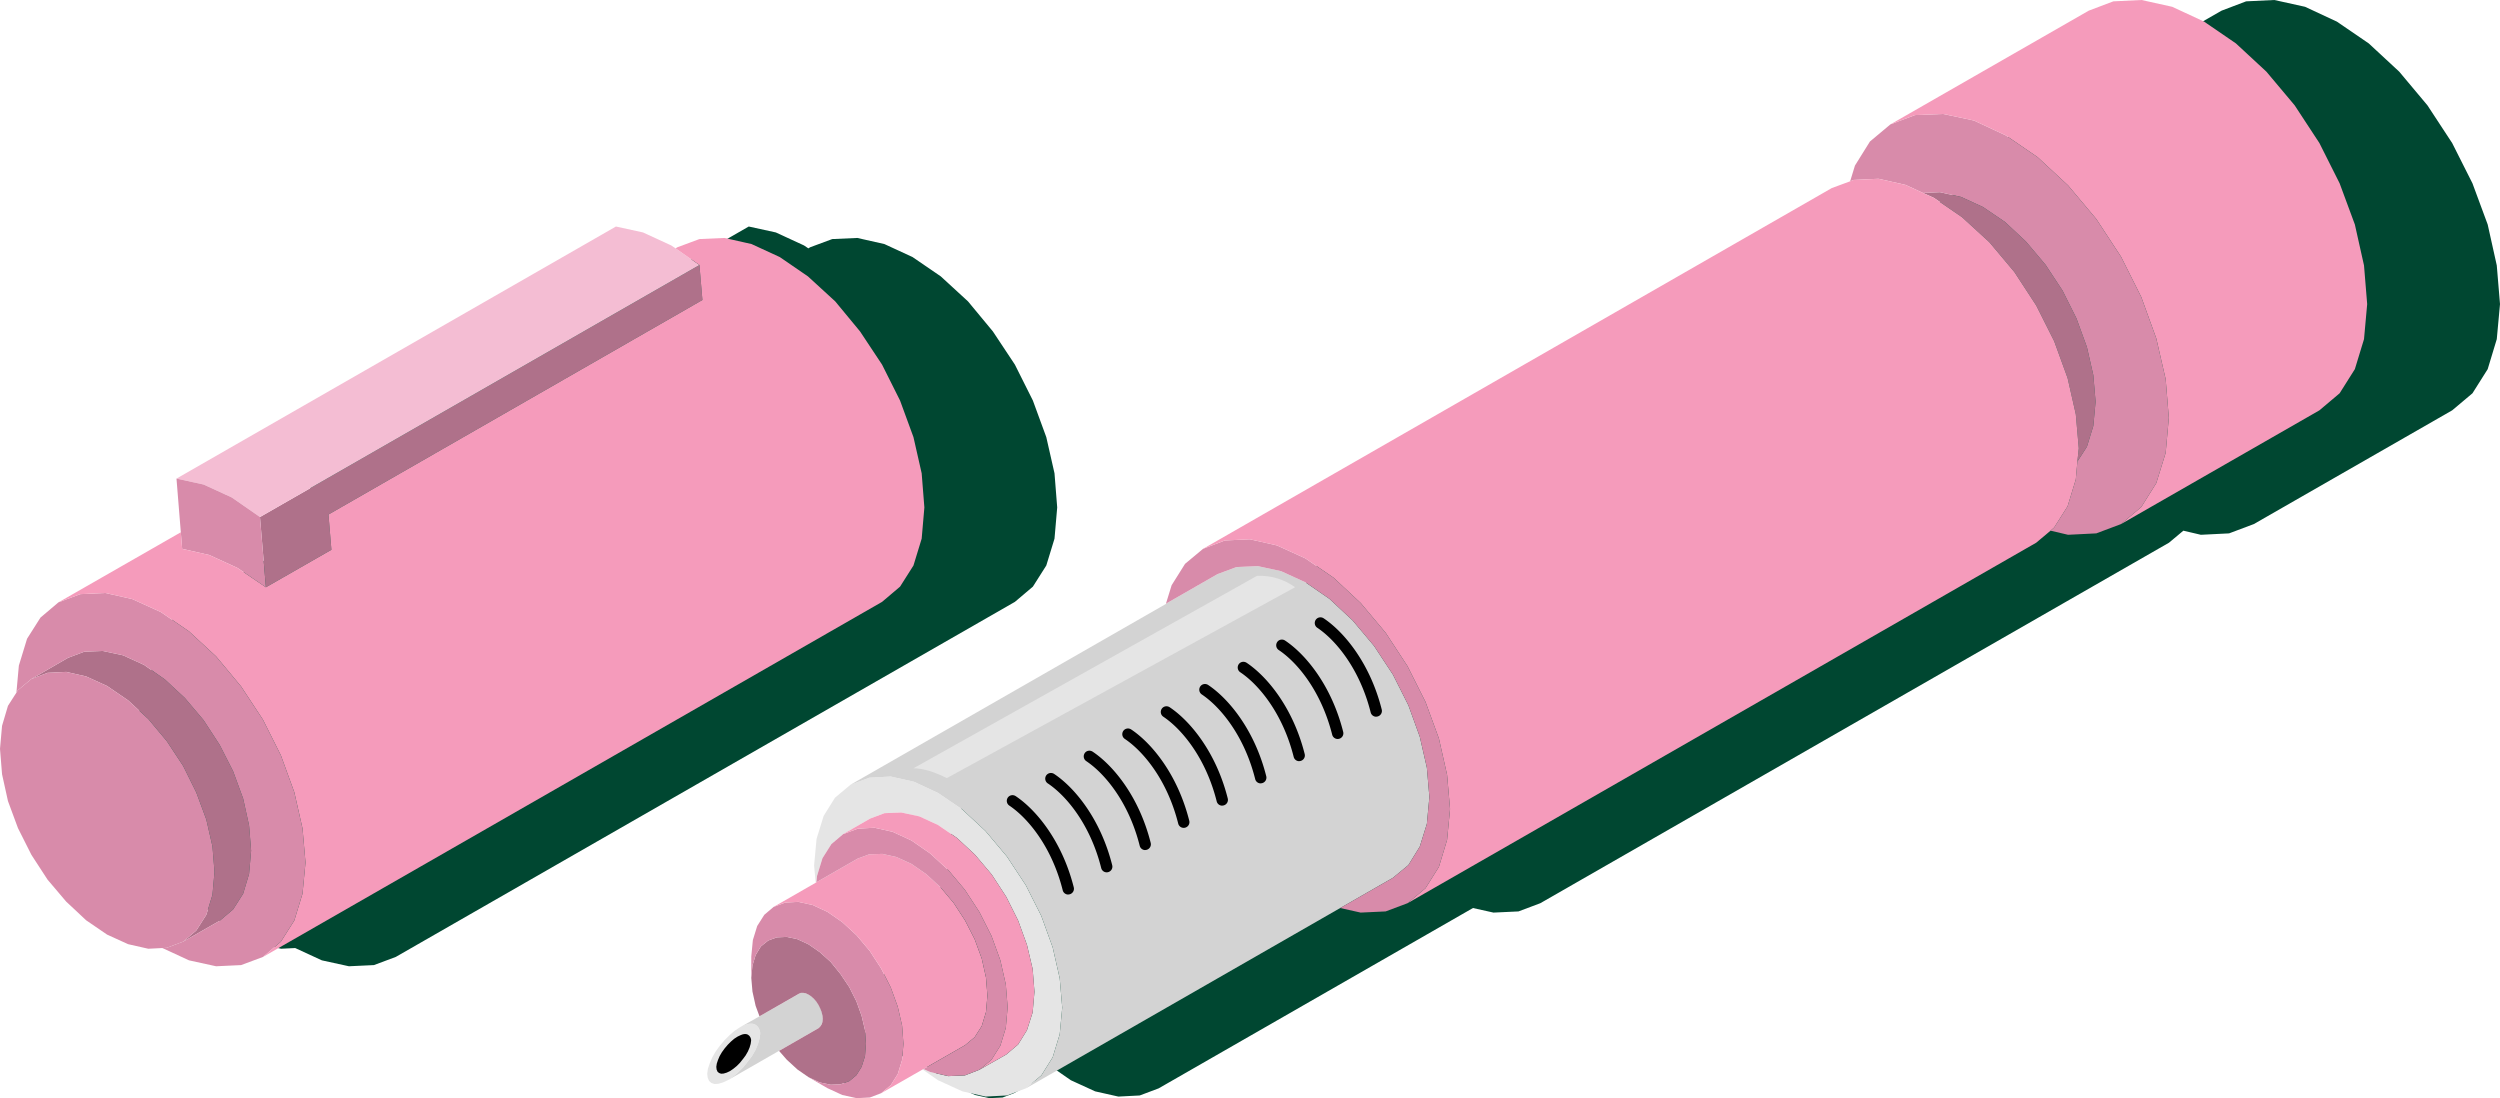 <svg xmlns="http://www.w3.org/2000/svg" width="426.67" height="187.42" xmlns:v="https://vecta.io/nano"><path d="M176.28 100.12l2.29-3.61 1.4-4.58.46-5.32-.46-5.83-1.4-6.17-2.29-6.25-3.07-6.13-3.76-5.67-4.24-5.12-4.65-4.27-4.82-3.3-4.81-2.22-4.62-1.04-4.27.19-3.77 1.4-.31.19-.74-.5-4.81-2.22-4.62-1.01-75 43.02.74 9.16-20.89 11.96-3.06 2.6-2.29 3.61-1.4 4.58-.43 4.62-1.43 2.25-1.01 3.41-.35 3.93.35 4.34 1.01 4.58 1.7 4.62 2.29 4.55 2.76 4.23 3.18 3.76 3.42 3.19 3.57 2.44 3.57 1.63 3.46.78 2.4-.12 4.55 2.1 4.62 1.01 4.27-.2 3.72-1.39 105.67-60.6 3.07-2.6zM426.12 45.3l-1.55-6.98-2.6-7.03-3.46-6.87-4.23-6.45-4.81-5.74-5.2-4.82-5.44-3.72-5.43-2.53L388.16 0l-4.82.23-4.19 1.59-33.85 19.41-3.49 2.92-2.57 4.11-.81 2.68-3.15 1.16-107.29 61.57-3.07 2.56-2.29 3.65-.97 3.15v.04l-53.85 30.86-2.64 2.21-1.94 3.11-1.2 3.92-.43 4.54.28 2.95-7.19 4.12-1.59 1.35-1.2 1.91-.74 2.4-.27 2.8v3.65l.19 2.33.55 2.44.66 1.79-3.38 1.9-.89.58-.86.74-.85.85-.82.97-.7.98-.58 1-.42 1.01-.32.94-.11.81.08.7.23.54.39.35.54.2.66-.04.78-.24.85-.38 8.74-5.01 1.32 1.51 1.82 1.67 1.9 1.32 3.22 1.87 2.53 1.16 2.44.54 2.25-.11 1.95-.74 7.06-4.04 2.64 1.83 4.15 1.9 3.96.89 3.65-.19 3.22-1.21 53.65-30.78 3.5.78 4.27-.2 3.72-1.4 107.3-61.53 2.45-2.05 2.99.7 4.81-.24 4.23-1.59 33.85-19.41 3.46-2.91 2.6-4.12 1.55-5.12.55-5.98-.55-6.6z" fill="#004731"/><path d="M156.91 139.33l-3.07-.66-2.87.11-2.48.93-4.58 2.64-2.02 1.71-1.52 2.41-.93 3.03-.11 1.08-.12.08-.27-2.95.42-4.54 1.21-3.92 1.94-3.11 2.64-2.21 3.22-1.2 3.65-.2 3.96.89 4.11 1.91 4.16 2.83 3.96 3.69 3.65 4.35 3.22 4.89 2.64 5.24 1.94 5.36 1.2 5.28.43 5-.43 4.54-1.2 3.93-1.94 3.1-2.64 2.21-3.22 1.21-3.65.19-3.96-.89-4.16-1.9-2.64-1.83.16-.08 1.13.51 3.1.7 2.83-.12 2.49-.97 4.58-2.6 2.02-1.71 1.51-2.44.97-3.03.31-3.53-.31-3.89-.97-4.11-1.51-4.16-2.02-4.03-2.48-3.81-2.88-3.41-3.06-2.84-3.23-2.21-3.18-1.47z" fill="#e5e5e5"/><path d="M145.15 133.93l53.84-30.86v-.04l8.81-5.05 3.23-1.2 3.64-.16 3.96.86 4.16 1.9 4.11 2.83 3.96 3.69 3.65 4.35 3.22 4.89 2.64 5.24 1.94 5.36 1.21 5.28.43 5.01-.43 4.58-1.21 3.88-1.94 3.14-2.64 2.18-9 5.16-53.65 30.78 2.64-2.21 1.94-3.1 1.2-3.93.43-4.54-.43-5-1.2-5.28-1.94-5.36-2.64-5.24-3.22-4.89-3.65-4.35-3.96-3.69-4.16-2.83-4.11-1.91-3.96-.89-3.65.2-3.22 1.2z" fill="#d3d3d3"/><path d="M128.34,180.24l-.74.97-.78.97-.85.85-.89.74-.85.58-.85.39-.78.23-.66.04-.54-.19-.39-.35-.23-.54-.08-.7.12-.82.31-.93.43-1.01.58-1.01.7-.97.82-.97.85-.85.85-.74.89-.58.85-.39c2.17-.93,2.72.97,2.64,1.51l-.12.82-.27.93-.43,1.01-.58,1.01Z" fill="#e5e5e5"/><path d="M127.27,180.11l-.48.64-.51.64-.56.56-.59.48-.56.38-.56.26-.51.15-.43.03-.36-.13-.26-.23-.15-.36-.05-.46.08-.54.2-.61.28-.66.38-.66.46-.64.54-.64.56-.56.56-.48.59-.38.56-.26c1.43-.61,1.79.64,1.73.99l-.08.54-.18.61-.28.66-.38.66Z"/><path d="M140.37,173.33l.04.54-.04.54-.16.43-.23.35-.27.27-6.75,3.88-8.73,5.01.85-.58.89-.74.85-.85.78-.97.74-.97.58-1.01.43-1.01.27-.93.12-.82c.08-.54-.47-2.45-2.64-1.51l-.85.39,3.38-1.9,6.72-3.84.35-.16h.43l.43.08.47.23.47.31.47.43.39.47.39.58.27.58.23.58.16.62Z" fill="#d3d3d3"/><path d="M140.41 173.87l-.04-.54-.15-.62-.23-.58-.28-.58-.38-.59-.39-.46-.47-.43-.46-.31-.47-.23-.43-.08h-.42l-.35.15-6.72 3.85-.66-1.79-.54-2.44-.2-2.33.2-2.1.54-1.78.89-1.48 1.25-1.01 1.47-.54 1.71-.08 1.82.39 1.91.89 1.9 1.32 1.86 1.67 1.67 2.06 1.51 2.25 1.21 2.41.89 2.48.58 2.45.16 2.33-.16 2.09-.58 1.83-.89 1.43-1.21 1.01-1.51.55-1.67.07-1.86-.39-1.9-.89-1.91-1.32-1.82-1.67-1.32-1.51 6.75-3.88.28-.28.23-.34.15-.43.04-.55z" fill="#af718a"/><path d="M153.96 175.04l.23 3.11-.23 2.75-.74 2.41-1.2 1.9-1.63 1.36-1.94.74-2.25.11-2.45-.54-2.52-1.16-3.22-1.87 1.9.89 1.86.39 1.67-.07 1.51-.55 1.21-1.01.89-1.43.58-1.83.16-2.09-.16-2.33-.58-2.45-.89-2.48-1.21-2.41-1.51-2.25-1.67-2.06-1.86-1.67-1.9-1.32-1.91-.89-1.82-.39-1.71.08-1.47.54-1.25 1.01-.89 1.48-.54 1.78-.2 2.1v-3.65l.27-2.8.74-2.4 1.21-1.91 1.59-1.35 1.98-.74 2.25-.12 2.44.54 2.53 1.17 2.52 1.75 2.45 2.25 2.25 2.68 1.94 2.99 1.63 3.22 1.2 3.3.74 3.22z" fill="#d88baa"/><path d="M154.19 178.15l-.23-3.11-.74-3.22-1.2-3.3-1.63-3.22-1.94-2.99-2.25-2.68-2.45-2.25-2.52-1.75-2.53-1.17-2.44-.54-2.25.12-1.98.74 7.18-4.12.12-.08 7.02-4.03 1.98-.74 2.25-.08 2.41.54 2.56 1.17 2.53 1.75 2.44 2.25 2.25 2.68 1.94 2.98 1.63 3.19 1.21 3.3.73 3.26.24 3.07-.24 2.79-.73 2.41-1.21 1.9-1.63 1.36-7.1 4.07-.16.08-7.06 4.04 1.63-1.36 1.2-1.9.74-2.41.23-2.75z" fill="#f59bbb"/><path d="M152.33 141.96l3.22 1.48 3.19 2.21 3.1 2.84 2.83 3.37 2.49 3.81 2.06 4.07 1.51 4.16.93 4.11.31 3.89-.31 3.53-.93 3.03-1.51 2.4-2.06 1.71-2.49.97-2.83.12-3.1-.7-1.13-.51 7.1-4.07 1.63-1.36 1.21-1.9.73-2.41.24-2.79-.24-3.07-.73-3.26-1.21-3.3-1.63-3.19-1.94-2.98-2.25-2.68-2.44-2.25-2.53-1.75-2.56-1.17-2.41-.54-2.25.08-1.98.74-7.02 4.03.11-1.08.93-3.03 1.52-2.41 2.02-1.71 2.52-.93 2.83-.15 3.07.69z" fill="#d88baa"/><path d="M155.55 143.44l-3.22-1.48-3.07-.69-2.83.15-2.52.93 4.58-2.64 2.48-.93 2.87-.11 3.07.66 3.18 1.47 3.23 2.21 3.06 2.84 2.88 3.41 2.48 3.81 2.02 4.03 1.51 4.16.97 4.11.31 3.89-.31 3.53-.97 3.03-1.51 2.44-2.02 1.71-4.58 2.6 2.06-1.71 1.51-2.4.93-3.03.31-3.53-.31-3.89-.93-4.11-1.51-4.16-2.06-4.07-2.49-3.81-2.83-3.37-3.1-2.84-3.19-2.21z" fill="#f59bbb"/><path d="M357.26 64.01l.39 4.55-.39 4.15-1.09 3.53-1.63 2.53.24-2.26-.51-5.82-1.4-6.17-2.29-6.29-3.06-6.09-3.73-5.71-4.27-5.09-4.66-4.27-4.81-3.3-1.79-.81v-.04l2.84-.12 3.61.82 3.72 1.71 3.77 2.56 3.57 3.34 3.34 3.96 2.91 4.42 2.37 4.74 1.78 4.89 1.09 4.77z" fill="#af718a"/><path d="M362 43.83l3.45 6.87 2.56 7.06 1.6 6.95.54 6.6-.54 5.98-1.6 5.16-2.56 4.08-3.45 2.91-4.23 1.59-4.82.24-2.99-.7.62-.55 2.29-3.61 1.4-4.58.27-3.03v-.03l1.63-2.53 1.09-3.53.39-4.15-.39-4.55-1.09-4.77-1.78-4.89-2.37-4.74-2.91-4.42-3.34-3.96-3.57-3.34-3.77-2.56-3.72-1.71-3.61-.82-2.84.12v.04l-3.03-1.4-4.62-1.05-4.27.2-.58.23.82-2.68 2.56-4.11 3.49-2.92 4.2-1.59 4.81-.19 5.24 1.12 5.43 2.53 5.44 3.72 5.2 4.82 4.82 5.74 4.23 6.45zm-114.52 94.25l-.51 5.28-1.39 4.58-2.29 3.65-3.07 2.56-3.73 1.4-4.27.2-3.49-.78 9-5.16 2.64-2.18 1.94-3.14 1.21-3.88.43-4.58-.43-5.01-1.21-5.28-1.94-5.36-2.64-5.24-3.22-4.89-3.65-4.35-3.96-3.69-4.11-2.83-4.16-1.9-3.96-.86-3.64.16-3.23 1.2-8.81 5.05.97-3.15 2.29-3.65 3.07-2.56 3.73-1.43 4.27-.2 4.62 1.05 4.85 2.21 4.81 3.3 4.62 4.31 4.27 5.09 3.73 5.7 3.07 6.1 2.29 6.25 1.39 6.17.51 5.86z" fill="#d88baa"/><path d="M56.06 87.81l.5 6.02-11.18 6.4-1.01-11.99 75-43.01.51 5.97-63.82 36.61z" fill="#af718a"/><path d="M115.3 42.39l4.07 2.84-75 43.01-4.81-3.34-4.82-2.21-4.62-1.01 75-43.02 4.62 1.01 4.82 2.22.74.5z" fill="#f4bdd3"/><path d="M44.37 88.24l1.01 11.99-4.85-3.3-4.82-2.21-4.62-1.05-.23-2.83-.74-9.16 4.62 1.01 4.82 2.21 4.81 3.34z" fill="#d88baa"/><path d="M42.51 140.88l.35 4.31-.35 3.96-1.01 3.37-1.71 2.68-2.29 1.94-6.25 3.57 2.25-1.9 1.71-2.68 1.05-3.41.35-3.92-.35-4.35-1.05-4.58-1.71-4.62-2.25-4.54-2.79-4.23-3.15-3.77-3.45-3.18-3.58-2.45-3.57-1.63-3.41-.78-3.19.16-2.75 1.05 6.25-3.61 2.79-1.05 3.15-.12 3.45.74 3.57 1.63 3.57 2.49 3.42 3.18 3.18 3.76 2.76 4.24 2.29 4.5 1.71 4.66 1.01 4.58z" fill="#af718a"/><g fill="#d88baa"><path d="M27.72 161.8l-2.41.12-3.45-.78-3.58-1.63-3.57-2.44-3.41-3.19-3.19-3.76-2.75-4.23-2.29-4.55-1.71-4.62-1.01-4.58L0 127.8l.35-3.93 1.01-3.41 1.44-2.25.27-.43 2.29-1.9 2.75-1.05 3.19-.16 3.41.78 3.57 1.63 3.58 2.45 3.45 3.18 3.15 3.77 2.79 4.23 2.25 4.54 1.71 4.62 1.05 4.58.35 4.35-.35 3.92-1.05 3.41-1.71 2.68-2.25 1.9-2.79 1.05-.74.04z"/><path d="M51.63 141.38l.51 5.83-.51 5.31-1.4 4.58-2.29 3.61-3.06 2.61-3.73 1.39-4.27.2-4.62-1.01-4.54-2.1.74-.04 2.79-1.05 6.25-3.57 2.29-1.94 1.71-2.68 1.01-3.37.35-3.96-.35-4.31-1.01-4.58-1.71-4.66-2.29-4.5-2.76-4.24-3.18-3.76-3.42-3.18-3.57-2.49-3.57-1.63-3.45-.74-3.15.12-2.79 1.05-6.25 3.61-2.29 1.9-.27.43.42-4.62 1.4-4.58 2.29-3.61 3.07-2.6 3.72-1.4 4.27-.2 4.62 1.05 4.86 2.21 4.81 3.3 4.62 4.27 4.27 5.13 3.73 5.67 3.06 6.09 2.29 6.29 1.4 6.17z"/></g><path d="M119.37 40.8l4.27-.19 4.62 1.04 4.82 2.22 4.81 3.3 4.66 4.27 4.23 5.12 3.76 5.67 3.07 6.13 2.29 6.25 1.4 6.17.46 5.83-.46 5.32-1.4 4.58-2.29 3.61-3.07 2.6-105.66 60.6 3.06-2.61 2.29-3.61 1.4-4.58.51-5.31-.51-5.83-1.4-6.17-2.29-6.29-3.06-6.09-3.73-5.67-4.27-5.13-4.62-4.27-4.81-3.3-4.86-2.21-4.62-1.05-4.27.2-3.72 1.4 20.88-11.96.23 2.83 4.62 1.05 4.82 2.21 4.85 3.3 11.18-6.4-.5-6.02 63.82-36.61-.51-5.97-4.07-2.84.31-.19 3.76-1.4zm127.6 102.56l.51-5.28-.51-5.86-1.39-6.17-2.29-6.25-3.07-6.1-3.73-5.7-4.27-5.09-4.62-4.31-4.81-3.3-4.85-2.21-4.62-1.05-4.27.2-3.73 1.43 107.3-61.57 3.14-1.16.58-.23 4.27-.2 4.62 1.05 3.03 1.4 1.79.81 4.81 3.3 4.66 4.27 4.27 5.09 3.73 5.71 3.06 6.09 2.29 6.29 1.4 6.17.51 5.82-.24 2.26v.03l-.27 3.03-1.4 4.58-2.29 3.61-.62.55-2.44 2.05-107.3 61.53 3.07-2.56 2.29-3.65 1.39-4.58zm122.64-66.07l.54-5.98-.54-6.6-1.6-6.95-2.56-7.06-3.45-6.87-4.23-6.45-4.82-5.74-5.2-4.82-5.44-3.72-5.43-2.53-5.24-1.12-4.81.19-4.2 1.59 33.85-19.41 4.2-1.59 4.81-.23 5.24 1.16 5.44 2.53 5.43 3.72 5.2 4.82 4.82 5.74 4.23 6.45 3.45 6.87 2.6 7.03 1.56 6.98.54 6.6-.54 5.98L401.9 63l-2.6 4.12-3.45 2.91L362 89.44l3.45-2.91 2.56-4.08 1.6-5.16z" fill="#f59bbb"/><use href="#B"/><path d="M188.88 148.88a.96.96 0 0 1-.94-.74c-1.86-7.41-5.93-12.32-9.12-14.44-.45-.3-.56-.9-.27-1.35.3-.44.89-.56 1.35-.27 3.49 2.32 7.92 7.64 9.92 15.59a.97.97 0 0 1-.71 1.18c-.08.02-.16.03-.24.03zm6.57-3.8a.96.96 0 0 1-.94-.74c-1.86-7.4-5.93-12.31-9.12-14.44-.45-.3-.56-.9-.27-1.35s.89-.56 1.35-.27c3.49 2.32 7.93 7.64 9.92 15.58.13.52-.19 1.05-.71 1.18a.97.97 0 0 1-.23.03zm6.57-3.79a.96.96 0 0 1-.94-.74c-1.86-7.4-5.93-12.31-9.11-14.44-.45-.3-.56-.9-.27-1.35.3-.45.9-.56 1.35-.27 3.49 2.33 7.92 7.64 9.92 15.59.13.52-.19 1.05-.71 1.18a.97.97 0 0 1-.23.03z"/><use href="#B" x="26.28" y="-15.17"/><path d="M215.16 133.7a.96.96 0 0 1-.94-.74c-1.86-7.4-5.93-12.31-9.11-14.44-.45-.3-.56-.9-.27-1.35.3-.45.9-.56 1.35-.27 3.49 2.33 7.92 7.64 9.92 15.58.13.52-.19 1.05-.71 1.18-.08.02-.16.03-.24.03zm6.57-3.79a.96.96 0 0 1-.94-.74c-1.86-7.4-5.93-12.31-9.12-14.44-.45-.3-.56-.9-.27-1.35.3-.45.9-.56 1.35-.27 3.49 2.33 7.92 7.64 9.92 15.58a.97.97 0 0 1-.71 1.18c-.08.02-.16.03-.24.03zm6.57-3.79a.96.96 0 0 1-.94-.74c-1.87-7.41-5.93-12.32-9.12-14.44-.45-.3-.56-.9-.27-1.35s.9-.57 1.35-.27c3.49 2.32 7.92 7.64 9.92 15.59a.97.97 0 0 1-.94 1.21z"/><use href="#B" x="52.56" y="-30.35"/><path d="M155.88,131.13l58.65-32.85c2.56-.1,4.67.65,6.5,1.94l-59.44,32.58c-1.9-.95-3.81-1.66-5.71-1.68Z" fill="#e5e5e5"/><defs ><path id="B" d="M182.31 152.67a.96.96 0 0 1-.94-.74c-1.86-7.4-5.93-12.31-9.11-14.44-.45-.3-.56-.9-.27-1.35.3-.45.9-.56 1.35-.27 3.49 2.33 7.92 7.64 9.92 15.58.13.52-.19 1.05-.71 1.18a.97.97 0 0 1-.23.03z"/></defs></svg>